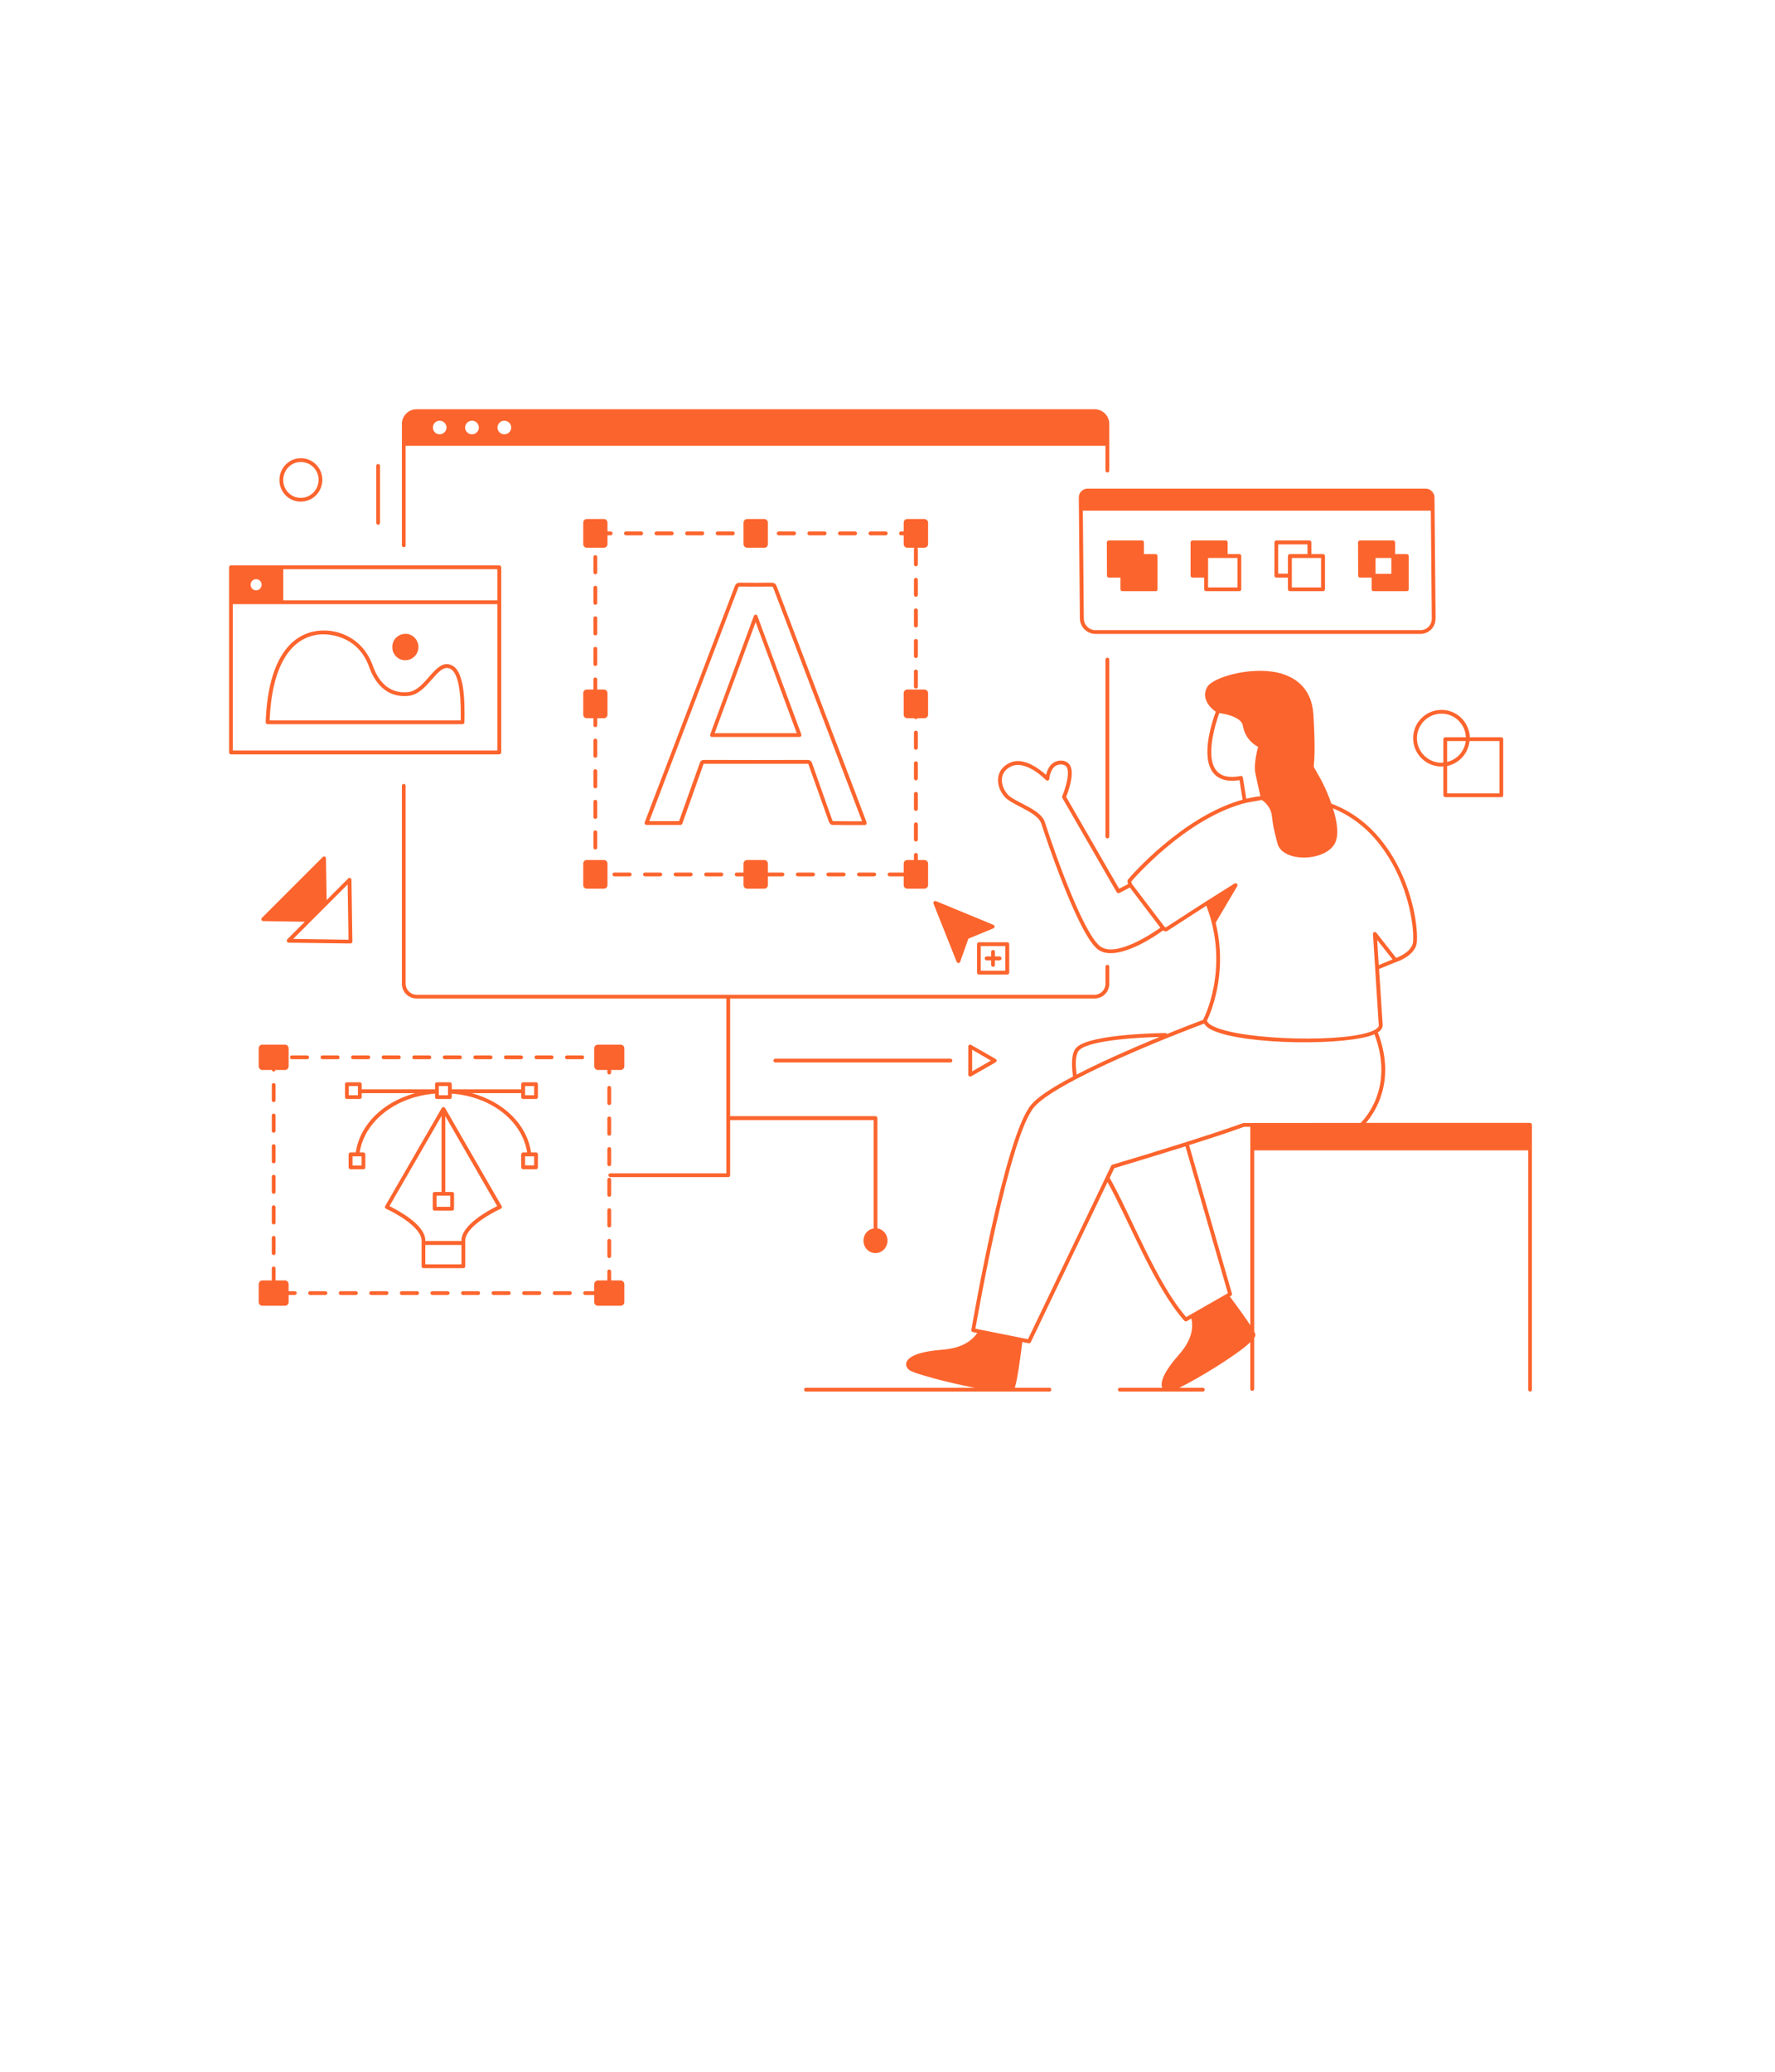 <svg version="1.2" preserveAspectRatio="xMidYMid meet" height="70" viewBox="0 0 45 60" zoomAndPan="magnify" width="60" xmlns:xlink="http://www.w3.org/1999/xlink" xmlns="http://www.w3.org/2000/svg"><defs><clipPath id="d644107e39"><path d="M 8 11.84 L 29 11.84 L 29 16 L 8 16 Z M 8 11.84"></path></clipPath><clipPath id="a277e16e5d"><path d="M 3.41 16 L 12 16 L 12 22 L 3.41 22 Z M 3.41 16"></path></clipPath><clipPath id="b98f1a9dac"><path d="M 20 19 L 41.66 19 L 41.66 40.34 L 20 40.34 Z M 20 19"></path></clipPath></defs><g id="9aede57c37"><path d="M 6.656 37.504 L 7.098 37.504 C 7.129 37.504 7.152 37.48 7.152 37.449 C 7.152 37.418 7.129 37.395 7.098 37.395 L 6.656 37.395 C 6.625 37.395 6.602 37.418 6.602 37.449 C 6.602 37.48 6.625 37.504 6.656 37.504 Z M 6.656 37.504" style="stroke:none;fill-rule:nonzero;fill:#fc642d;fill-opacity:1;"></path><path d="M 6.625 30.621 C 6.625 30.59 6.602 30.566 6.57 30.566 L 6.129 30.566 C 6.098 30.566 6.074 30.59 6.074 30.621 C 6.074 30.652 6.098 30.676 6.129 30.676 L 6.57 30.676 C 6.602 30.676 6.625 30.652 6.625 30.621 Z M 6.625 30.621" style="stroke:none;fill-rule:nonzero;fill:#fc642d;fill-opacity:1;"></path><path d="M 5.684 30.566 L 5.242 30.566 C 5.211 30.566 5.188 30.59 5.188 30.621 C 5.188 30.652 5.211 30.676 5.242 30.676 L 5.684 30.676 C 5.715 30.676 5.742 30.652 5.742 30.621 C 5.742 30.59 5.715 30.566 5.684 30.566 Z M 5.684 30.566" style="stroke:none;fill-rule:nonzero;fill:#fc642d;fill-opacity:1;"></path><path d="M 4.715 35.793 C 4.684 35.793 4.66 35.82 4.66 35.848 L 4.66 36.293 C 4.66 36.324 4.684 36.348 4.715 36.348 C 4.746 36.348 4.77 36.324 4.77 36.293 L 4.77 35.848 C 4.77 35.82 4.746 35.793 4.715 35.793 Z M 4.715 35.793" style="stroke:none;fill-rule:nonzero;fill:#fc642d;fill-opacity:1;"></path><path d="M 4.77 34.965 C 4.77 34.934 4.746 34.906 4.715 34.906 C 4.684 34.906 4.66 34.934 4.66 34.965 L 4.66 35.406 C 4.66 35.438 4.684 35.461 4.715 35.461 C 4.746 35.461 4.77 35.438 4.77 35.406 Z M 4.77 34.965" style="stroke:none;fill-rule:nonzero;fill:#fc642d;fill-opacity:1;"></path><path d="M 5.77 37.504 L 6.215 37.504 C 6.242 37.504 6.27 37.48 6.27 37.449 C 6.27 37.418 6.242 37.395 6.215 37.395 L 5.77 37.395 C 5.738 37.395 5.715 37.418 5.715 37.449 C 5.715 37.48 5.738 37.504 5.77 37.504 Z M 5.77 37.504" style="stroke:none;fill-rule:nonzero;fill:#fc642d;fill-opacity:1;"></path><path d="M 4.77 34.078 C 4.77 34.047 4.746 34.023 4.715 34.023 C 4.684 34.023 4.66 34.047 4.66 34.078 L 4.66 34.52 C 4.66 34.551 4.684 34.574 4.715 34.574 C 4.746 34.574 4.77 34.551 4.77 34.52 Z M 4.77 34.078" style="stroke:none;fill-rule:nonzero;fill:#fc642d;fill-opacity:1;"></path><path d="M 10.199 37.395 C 10.168 37.395 10.145 37.418 10.145 37.449 C 10.145 37.48 10.168 37.504 10.199 37.504 L 10.641 37.504 C 10.672 37.504 10.695 37.48 10.695 37.449 C 10.695 37.418 10.672 37.395 10.641 37.395 Z M 10.199 37.395" style="stroke:none;fill-rule:nonzero;fill:#fc642d;fill-opacity:1;"></path><path d="M 8.926 37.449 C 8.926 37.418 8.902 37.395 8.871 37.395 L 8.426 37.395 C 8.395 37.395 8.371 37.418 8.371 37.449 C 8.371 37.48 8.395 37.504 8.426 37.504 L 8.871 37.504 C 8.902 37.504 8.926 37.48 8.926 37.449 Z M 8.926 37.449" style="stroke:none;fill-rule:nonzero;fill:#fc642d;fill-opacity:1;"></path><path d="M 6.957 30.621 C 6.957 30.652 6.984 30.676 7.012 30.676 L 7.457 30.676 C 7.488 30.676 7.512 30.652 7.512 30.621 C 7.512 30.59 7.488 30.566 7.457 30.566 L 7.012 30.566 C 6.984 30.566 6.957 30.59 6.957 30.621 Z M 6.957 30.621" style="stroke:none;fill-rule:nonzero;fill:#fc642d;fill-opacity:1;"></path><path d="M 7.984 37.504 C 8.016 37.504 8.039 37.48 8.039 37.449 C 8.039 37.418 8.016 37.395 7.984 37.395 L 7.543 37.395 C 7.512 37.395 7.484 37.418 7.484 37.449 C 7.484 37.48 7.512 37.504 7.543 37.504 Z M 7.984 37.504" style="stroke:none;fill-rule:nonzero;fill:#fc642d;fill-opacity:1;"></path><path d="M 9.312 37.395 C 9.281 37.395 9.258 37.418 9.258 37.449 C 9.258 37.48 9.281 37.504 9.312 37.504 L 9.754 37.504 C 9.785 37.504 9.812 37.48 9.812 37.449 C 9.812 37.418 9.785 37.395 9.754 37.395 Z M 9.312 37.395" style="stroke:none;fill-rule:nonzero;fill:#fc642d;fill-opacity:1;"></path><path d="M 4.77 33.191 C 4.77 33.16 4.746 33.137 4.715 33.137 C 4.684 33.137 4.66 33.16 4.66 33.191 L 4.66 33.637 C 4.66 33.664 4.684 33.691 4.715 33.691 C 4.746 33.691 4.77 33.664 4.77 33.637 Z M 4.77 33.191" style="stroke:none;fill-rule:nonzero;fill:#fc642d;fill-opacity:1;"></path><path d="M 8.344 30.676 C 8.371 30.676 8.398 30.652 8.398 30.621 C 8.398 30.59 8.371 30.566 8.344 30.566 L 7.898 30.566 C 7.867 30.566 7.844 30.59 7.844 30.621 C 7.844 30.652 7.867 30.676 7.898 30.676 Z M 8.344 30.676" style="stroke:none;fill-rule:nonzero;fill:#fc642d;fill-opacity:1;"></path><path d="M 14.492 33.719 L 14.492 33.277 C 14.492 33.246 14.469 33.223 14.438 33.223 C 14.406 33.223 14.383 33.246 14.383 33.277 L 14.383 33.719 C 14.383 33.75 14.406 33.773 14.438 33.773 C 14.469 33.773 14.492 33.75 14.492 33.719 Z M 14.492 33.719" style="stroke:none;fill-rule:nonzero;fill:#fc642d;fill-opacity:1;"></path><path d="M 14.492 32.391 C 14.492 32.359 14.469 32.336 14.438 32.336 C 14.406 32.336 14.383 32.359 14.383 32.391 L 14.383 32.836 C 14.383 32.863 14.406 32.891 14.438 32.891 C 14.469 32.891 14.492 32.863 14.492 32.836 Z M 14.492 32.391" style="stroke:none;fill-rule:nonzero;fill:#fc642d;fill-opacity:1;"></path><path d="M 14.492 31.508 C 14.492 31.477 14.469 31.449 14.438 31.449 C 14.406 31.449 14.383 31.477 14.383 31.508 L 14.383 31.949 C 14.383 31.98 14.406 32.004 14.438 32.004 C 14.469 32.004 14.492 31.98 14.492 31.949 Z M 14.492 31.508" style="stroke:none;fill-rule:nonzero;fill:#fc642d;fill-opacity:1;"></path><path d="M 14.492 35.047 C 14.492 35.02 14.469 34.992 14.438 34.992 C 14.406 34.992 14.383 35.02 14.383 35.047 L 14.383 35.492 C 14.383 35.523 14.406 35.547 14.438 35.547 C 14.469 35.547 14.492 35.523 14.492 35.492 Z M 14.492 35.047" style="stroke:none;fill-rule:nonzero;fill:#fc642d;fill-opacity:1;"></path><path d="M 10.113 30.676 C 10.145 30.676 10.168 30.652 10.168 30.621 C 10.168 30.59 10.145 30.566 10.113 30.566 L 9.672 30.566 C 9.641 30.566 9.613 30.59 9.613 30.621 C 9.613 30.652 9.641 30.676 9.672 30.676 Z M 10.113 30.676" style="stroke:none;fill-rule:nonzero;fill:#fc642d;fill-opacity:1;"></path><path d="M 11 30.676 C 11.031 30.676 11.055 30.652 11.055 30.621 C 11.055 30.59 11.031 30.566 11 30.566 L 10.555 30.566 C 10.527 30.566 10.5 30.59 10.5 30.621 C 10.5 30.652 10.527 30.676 10.555 30.676 Z M 11 30.676" style="stroke:none;fill-rule:nonzero;fill:#fc642d;fill-opacity:1;"></path><path d="M 11.883 30.676 C 11.914 30.676 11.941 30.652 11.941 30.621 C 11.941 30.59 11.914 30.566 11.883 30.566 L 11.441 30.566 C 11.41 30.566 11.387 30.59 11.387 30.621 C 11.387 30.652 11.41 30.676 11.441 30.676 Z M 11.883 30.676" style="stroke:none;fill-rule:nonzero;fill:#fc642d;fill-opacity:1;"></path><path d="M 14.492 30.988 L 14.766 30.988 C 14.824 30.988 14.875 30.938 14.875 30.879 L 14.875 30.359 C 14.875 30.301 14.824 30.254 14.766 30.254 L 14.113 30.254 C 14.051 30.254 14.004 30.301 14.004 30.359 L 14.004 30.879 C 14.004 30.938 14.051 30.988 14.113 30.988 L 14.383 30.988 L 14.383 31.062 C 14.383 31.094 14.406 31.117 14.438 31.117 C 14.469 31.117 14.492 31.094 14.492 31.062 Z M 14.492 30.988" style="stroke:none;fill-rule:nonzero;fill:#fc642d;fill-opacity:1;"></path><path d="M 14.438 35.879 C 14.406 35.879 14.383 35.902 14.383 35.934 L 14.383 36.375 C 14.383 36.406 14.406 36.434 14.438 36.434 C 14.469 36.434 14.492 36.406 14.492 36.375 L 14.492 35.934 C 14.492 35.902 14.469 35.879 14.438 35.879 Z M 14.438 35.879" style="stroke:none;fill-rule:nonzero;fill:#fc642d;fill-opacity:1;"></path><path d="M 14.492 34.164 C 14.492 34.133 14.469 34.109 14.438 34.109 C 14.406 34.109 14.383 34.133 14.383 34.164 L 14.383 34.605 C 14.383 34.637 14.406 34.66 14.438 34.66 C 14.469 34.66 14.492 34.637 14.492 34.605 Z M 14.492 34.164" style="stroke:none;fill-rule:nonzero;fill:#fc642d;fill-opacity:1;"></path><path d="M 11.082 37.504 L 11.527 37.504 C 11.559 37.504 11.582 37.48 11.582 37.449 C 11.582 37.418 11.559 37.395 11.527 37.395 L 11.082 37.395 C 11.055 37.395 11.027 37.418 11.027 37.449 C 11.027 37.48 11.055 37.504 11.082 37.504 Z M 11.082 37.504" style="stroke:none;fill-rule:nonzero;fill:#fc642d;fill-opacity:1;"></path><path d="M 12.824 30.621 C 12.824 30.59 12.801 30.566 12.77 30.566 L 12.328 30.566 C 12.297 30.566 12.273 30.59 12.273 30.621 C 12.273 30.652 12.297 30.676 12.328 30.676 L 12.77 30.676 C 12.801 30.676 12.824 30.652 12.824 30.621 Z M 12.824 30.621" style="stroke:none;fill-rule:nonzero;fill:#fc642d;fill-opacity:1;"></path><path d="M 4.77 32.305 C 4.77 32.277 4.746 32.25 4.715 32.25 C 4.684 32.25 4.66 32.277 4.66 32.305 L 4.66 32.75 C 4.66 32.781 4.684 32.805 4.715 32.805 C 4.746 32.805 4.77 32.781 4.77 32.75 Z M 4.77 32.305" style="stroke:none;fill-rule:nonzero;fill:#fc642d;fill-opacity:1;"></path><path d="M 13.711 30.621 C 13.711 30.59 13.688 30.566 13.656 30.566 L 13.211 30.566 C 13.184 30.566 13.156 30.59 13.156 30.621 C 13.156 30.652 13.184 30.676 13.211 30.676 L 13.656 30.676 C 13.688 30.676 13.711 30.652 13.711 30.621 Z M 13.711 30.621" style="stroke:none;fill-rule:nonzero;fill:#fc642d;fill-opacity:1;"></path><path d="M 4.77 31.422 C 4.77 31.391 4.746 31.367 4.715 31.367 C 4.684 31.367 4.66 31.391 4.66 31.422 L 4.66 31.863 C 4.66 31.895 4.684 31.918 4.715 31.918 C 4.746 31.918 4.77 31.895 4.77 31.863 Z M 4.77 31.422" style="stroke:none;fill-rule:nonzero;fill:#fc642d;fill-opacity:1;"></path><path d="M 12.855 37.504 L 13.297 37.504 C 13.328 37.504 13.352 37.48 13.352 37.449 C 13.352 37.418 13.328 37.395 13.297 37.395 L 12.855 37.395 C 12.824 37.395 12.801 37.418 12.801 37.449 C 12.801 37.48 12.824 37.504 12.855 37.504 Z M 12.855 37.504" style="stroke:none;fill-rule:nonzero;fill:#fc642d;fill-opacity:1;"></path><path d="M 11.969 37.504 L 12.414 37.504 C 12.441 37.504 12.469 37.48 12.469 37.449 C 12.469 37.418 12.441 37.395 12.414 37.395 L 11.969 37.395 C 11.938 37.395 11.914 37.418 11.914 37.449 C 11.914 37.48 11.938 37.504 11.969 37.504 Z M 11.969 37.504" style="stroke:none;fill-rule:nonzero;fill:#fc642d;fill-opacity:1;"></path><path d="M 9.227 30.676 C 9.258 30.676 9.281 30.652 9.281 30.621 C 9.281 30.59 9.258 30.566 9.227 30.566 L 8.785 30.566 C 8.754 30.566 8.73 30.59 8.73 30.621 C 8.73 30.652 8.754 30.676 8.785 30.676 Z M 9.227 30.676" style="stroke:none;fill-rule:nonzero;fill:#fc642d;fill-opacity:1;"></path><path d="M 14.113 37.816 L 14.766 37.816 C 14.824 37.816 14.875 37.77 14.875 37.711 L 14.875 37.191 C 14.875 37.133 14.824 37.082 14.766 37.082 L 14.492 37.082 L 14.492 36.82 C 14.492 36.789 14.469 36.766 14.438 36.766 C 14.406 36.766 14.383 36.789 14.383 36.82 L 14.383 37.082 L 14.113 37.082 C 14.051 37.082 14.004 37.133 14.004 37.191 L 14.004 37.395 L 13.742 37.395 C 13.711 37.395 13.684 37.418 13.684 37.449 C 13.684 37.48 13.711 37.504 13.742 37.504 L 14.004 37.504 L 14.004 37.711 C 14.004 37.77 14.051 37.816 14.113 37.816 Z M 14.113 37.816" style="stroke:none;fill-rule:nonzero;fill:#fc642d;fill-opacity:1;"></path><path d="M 4.281 37.711 C 4.281 37.77 4.328 37.816 4.387 37.816 L 5.043 37.816 C 5.102 37.816 5.148 37.77 5.148 37.711 L 5.148 37.504 L 5.328 37.504 C 5.359 37.504 5.383 37.48 5.383 37.449 C 5.383 37.418 5.359 37.395 5.328 37.395 L 5.148 37.395 L 5.148 37.191 C 5.148 37.133 5.102 37.082 5.043 37.082 L 4.77 37.082 L 4.77 36.734 C 4.77 36.703 4.746 36.68 4.715 36.68 C 4.684 36.68 4.66 36.703 4.66 36.734 L 4.66 37.082 L 4.387 37.082 C 4.328 37.082 4.281 37.133 4.281 37.191 Z M 4.281 37.711" style="stroke:none;fill-rule:nonzero;fill:#fc642d;fill-opacity:1;"></path><path d="M 4.281 30.359 L 4.281 30.879 C 4.281 30.938 4.328 30.988 4.387 30.988 L 4.664 30.988 C 4.668 31.012 4.688 31.035 4.715 31.035 C 4.742 31.035 4.762 31.012 4.766 30.988 L 5.043 30.988 C 5.102 30.988 5.148 30.938 5.148 30.879 L 5.148 30.359 C 5.148 30.301 5.102 30.254 5.043 30.254 L 4.387 30.254 C 4.328 30.254 4.281 30.301 4.281 30.359 Z M 4.281 30.359" style="stroke:none;fill-rule:nonzero;fill:#fc642d;fill-opacity:1;"></path><path d="M 11.32 34.93 L 9.68 32.086 C 9.66 32.055 9.602 32.055 9.586 32.086 L 7.945 34.93 C 7.93 34.957 7.941 34.992 7.973 35.008 C 8.262 35.137 9.012 35.559 9 35.938 L 9 36.672 C 9 36.703 9.023 36.727 9.055 36.727 L 10.211 36.727 C 10.242 36.727 10.266 36.703 10.266 36.672 L 10.266 35.934 C 10.254 35.559 11.004 35.137 11.293 35.008 C 11.324 34.992 11.336 34.957 11.32 34.93 Z M 9.832 34.629 L 9.832 34.949 L 9.434 34.949 L 9.434 34.629 C 9.457 34.629 9.852 34.629 9.832 34.629 Z M 9.109 36.617 L 9.109 36.055 L 10.156 36.055 L 10.156 36.617 Z M 10.156 35.938 L 10.156 35.941 L 9.109 35.941 L 9.109 35.938 C 9.125 35.473 8.297 35.043 8.07 34.93 L 9.578 32.32 L 9.578 34.52 L 9.379 34.52 C 9.348 34.52 9.324 34.543 9.324 34.574 L 9.324 35.008 C 9.324 35.035 9.348 35.062 9.379 35.062 L 9.887 35.062 C 9.918 35.062 9.941 35.035 9.941 35.008 L 9.941 34.574 C 9.941 34.543 9.918 34.52 9.887 34.52 L 9.688 34.52 L 9.688 32.324 L 11.191 34.93 C 10.969 35.039 10.141 35.473 10.156 35.938 Z M 10.156 35.938" style="stroke:none;fill-rule:nonzero;fill:#fc642d;fill-opacity:1;"></path><path d="M 11.887 33.434 L 11.887 33.805 C 11.887 33.836 11.914 33.863 11.941 33.863 L 12.316 33.863 C 12.348 33.863 12.371 33.836 12.371 33.805 L 12.371 33.434 C 12.371 33.402 12.348 33.375 12.316 33.375 L 12.172 33.375 C 12.055 32.566 11.379 31.91 10.457 31.66 L 11.887 31.66 L 11.887 31.773 C 11.887 31.805 11.914 31.828 11.941 31.828 L 12.316 31.828 C 12.348 31.828 12.371 31.805 12.371 31.773 L 12.371 31.398 C 12.371 31.367 12.348 31.344 12.316 31.344 L 11.941 31.344 C 11.914 31.344 11.887 31.367 11.887 31.398 L 11.887 31.547 L 9.875 31.547 L 9.875 31.398 C 9.875 31.367 9.852 31.344 9.82 31.344 L 9.445 31.344 C 9.414 31.344 9.391 31.367 9.391 31.398 L 9.391 31.547 L 7.266 31.547 L 7.266 31.398 C 7.266 31.367 7.242 31.344 7.211 31.344 L 6.836 31.344 C 6.805 31.344 6.781 31.367 6.781 31.398 L 6.781 31.773 C 6.781 31.805 6.805 31.828 6.836 31.828 L 7.211 31.828 C 7.242 31.828 7.266 31.805 7.266 31.773 L 7.266 31.66 L 8.812 31.66 C 7.891 31.91 7.211 32.566 7.094 33.375 L 6.941 33.375 C 6.914 33.375 6.887 33.402 6.887 33.434 L 6.887 33.809 C 6.887 33.84 6.914 33.863 6.941 33.863 L 7.316 33.863 C 7.348 33.863 7.371 33.84 7.371 33.809 L 7.371 33.434 C 7.371 33.402 7.348 33.375 7.316 33.375 L 7.207 33.375 C 7.348 32.469 8.25 31.762 9.391 31.672 L 9.391 31.773 C 9.391 31.805 9.414 31.828 9.445 31.828 L 9.82 31.828 C 9.852 31.828 9.875 31.805 9.875 31.773 L 9.875 31.672 C 11.02 31.758 11.918 32.465 12.059 33.375 L 11.941 33.375 C 11.914 33.375 11.887 33.402 11.887 33.434 Z M 12 31.453 L 12.262 31.453 L 12.262 31.719 L 12 31.719 Z M 6.891 31.719 L 6.891 31.453 L 7.156 31.453 C 7.156 31.48 7.156 31.742 7.156 31.719 Z M 7.262 33.754 L 7 33.754 L 7 33.488 C 7.02 33.488 7.285 33.488 7.262 33.488 Z M 9.766 31.719 L 9.5 31.719 C 9.5 31.695 9.5 31.434 9.5 31.453 L 9.766 31.453 Z M 12 33.488 L 12.262 33.488 L 12.262 33.75 L 12 33.75 Z M 12 33.488" style="stroke:none;fill-rule:nonzero;fill:#fc642d;fill-opacity:1;"></path><path d="M 28.816 19.102 L 28.816 24.227 C 28.816 24.258 28.84 24.281 28.871 24.281 C 28.902 24.281 28.926 24.258 28.926 24.227 L 28.926 19.102 C 28.926 19.07 28.902 19.047 28.871 19.047 C 28.84 19.047 28.816 19.07 28.816 19.102 Z M 28.816 19.102" style="stroke:none;fill-rule:nonzero;fill:#fc642d;fill-opacity:1;"></path><g clip-path="url(#d644107e39)" clip-rule="nonzero"><path d="M 8.484 15.848 C 8.516 15.848 8.539 15.824 8.539 15.793 L 8.539 12.91 L 28.816 12.91 L 28.816 13.629 C 28.816 13.66 28.84 13.684 28.871 13.684 C 28.902 13.684 28.926 13.66 28.926 13.629 L 28.926 12.277 C 28.926 12.043 28.734 11.852 28.5 11.852 L 8.855 11.852 C 8.621 11.852 8.43 12.043 8.43 12.277 C 8.43 13.344 8.43 14.578 8.43 15.793 C 8.43 15.824 8.453 15.848 8.484 15.848 Z M 9.523 12.578 C 9.414 12.578 9.328 12.488 9.328 12.383 C 9.328 12.273 9.414 12.184 9.523 12.184 C 9.633 12.184 9.723 12.273 9.723 12.383 C 9.723 12.488 9.633 12.578 9.523 12.578 Z M 10.461 12.578 C 10.352 12.578 10.262 12.488 10.262 12.383 C 10.262 12.273 10.352 12.184 10.461 12.184 C 10.57 12.184 10.66 12.273 10.66 12.383 C 10.66 12.488 10.57 12.578 10.461 12.578 Z M 11.398 12.578 C 11.289 12.578 11.199 12.488 11.199 12.383 C 11.199 12.273 11.289 12.184 11.398 12.184 C 11.508 12.184 11.598 12.273 11.598 12.383 C 11.598 12.488 11.508 12.578 11.398 12.578 Z M 11.398 12.578" style="stroke:none;fill-rule:nonzero;fill:#fc642d;fill-opacity:1;"></path></g><g clip-path="url(#a277e16e5d)" clip-rule="nonzero"><path d="M 3.477 21.848 L 11.25 21.848 C 11.281 21.848 11.309 21.82 11.309 21.789 C 11.309 18.523 11.309 18.281 11.309 16.43 C 11.309 16.398 11.281 16.375 11.25 16.375 C 6.488 16.375 6.203 16.375 3.477 16.375 C 3.445 16.375 3.422 16.398 3.422 16.43 C 3.422 18.277 3.422 18.523 3.422 21.789 C 3.422 21.82 3.445 21.848 3.477 21.848 Z M 3.531 21.734 L 3.531 17.496 C 5.301 17.496 8.531 17.496 11.195 17.496 L 11.195 21.734 Z M 4.207 16.773 C 4.293 16.773 4.367 16.844 4.367 16.934 C 4.367 17.023 4.293 17.098 4.207 17.098 C 4.117 17.098 4.047 17.023 4.047 16.934 C 4.047 16.844 4.117 16.773 4.207 16.773 Z M 11.195 17.387 L 4.992 17.387 L 4.992 16.484 L 11.195 16.484 Z M 11.195 17.387" style="stroke:none;fill-rule:nonzero;fill:#fc642d;fill-opacity:1;"></path></g><path d="M 9.863 19.262 C 9.391 19.062 9.137 19.984 8.613 20.043 C 8.012 20.109 7.723 19.664 7.586 19.277 C 7.297 18.477 6.598 18.23 6.082 18.262 C 5.109 18.324 4.539 19.266 4.484 20.914 C 4.48 20.945 4.508 20.973 4.539 20.973 L 10.188 20.973 C 10.219 20.973 10.242 20.949 10.242 20.918 C 10.258 20.227 10.23 19.414 9.863 19.262 Z M 10.133 20.863 L 4.598 20.863 C 4.66 19.312 5.191 18.43 6.09 18.371 C 6.195 18.367 7.129 18.336 7.48 19.312 C 7.695 19.914 8.102 20.211 8.629 20.152 C 9.188 20.09 9.457 19.211 9.82 19.363 C 10.148 19.5 10.141 20.469 10.133 20.863 Z M 10.133 20.863" style="stroke:none;fill-rule:nonzero;fill:#fc642d;fill-opacity:1;"></path><path d="M 8.523 19.121 C 8.523 19.121 8.527 19.121 8.527 19.121 C 8.75 19.121 8.906 18.941 8.91 18.742 C 8.91 18.523 8.734 18.355 8.535 18.355 C 8.305 18.363 8.152 18.535 8.152 18.738 C 8.148 18.945 8.316 19.121 8.523 19.121 Z M 8.523 19.121" style="stroke:none;fill-rule:nonzero;fill:#fc642d;fill-opacity:1;"></path><path d="M 5.508 13.27 C 5.168 13.266 4.883 13.547 4.883 13.895 C 4.875 14.246 5.156 14.527 5.492 14.527 C 5.496 14.527 5.5 14.527 5.504 14.527 C 5.844 14.527 6.121 14.25 6.125 13.902 C 6.129 13.559 5.852 13.27 5.508 13.27 Z M 5.504 14.418 C 5.5 14.418 5.5 14.418 5.5 14.418 C 5.496 14.418 5.496 14.418 5.492 14.418 C 5.223 14.418 4.988 14.191 4.992 13.898 C 4.992 13.613 5.219 13.379 5.5 13.379 C 5.801 13.383 6.02 13.621 6.016 13.902 C 6.012 14.188 5.785 14.418 5.504 14.418 Z M 5.504 14.418" style="stroke:none;fill-rule:nonzero;fill:#fc642d;fill-opacity:1;"></path><path d="M 23.32 21.715 C 23.352 21.715 23.379 21.691 23.379 21.66 L 23.379 21.215 C 23.379 21.184 23.352 21.16 23.32 21.16 C 23.293 21.16 23.266 21.184 23.266 21.215 L 23.266 21.66 C 23.266 21.691 23.293 21.715 23.32 21.715 Z M 23.32 21.715" style="stroke:none;fill-rule:nonzero;fill:#fc642d;fill-opacity:1;"></path><path d="M 13.98 18.348 C 13.98 18.379 14.004 18.402 14.035 18.402 C 14.066 18.402 14.09 18.379 14.09 18.348 L 14.09 17.902 C 14.09 17.875 14.066 17.848 14.035 17.848 C 14.004 17.848 13.98 17.875 13.98 17.902 Z M 13.98 18.348" style="stroke:none;fill-rule:nonzero;fill:#fc642d;fill-opacity:1;"></path><path d="M 14.035 16.633 C 14.066 16.633 14.09 16.605 14.09 16.574 L 14.09 16.133 C 14.09 16.102 14.066 16.078 14.035 16.078 C 14.004 16.078 13.98 16.102 13.98 16.133 L 13.98 16.574 C 13.98 16.605 14.004 16.633 14.035 16.633 Z M 14.035 16.633" style="stroke:none;fill-rule:nonzero;fill:#fc642d;fill-opacity:1;"></path><path d="M 13.98 19.234 C 13.98 19.262 14.004 19.289 14.035 19.289 C 14.066 19.289 14.09 19.262 14.09 19.234 L 14.09 18.789 C 14.09 18.758 14.066 18.734 14.035 18.734 C 14.004 18.734 13.98 18.758 13.98 18.789 Z M 13.98 19.234" style="stroke:none;fill-rule:nonzero;fill:#fc642d;fill-opacity:1;"></path><path d="M 22.504 15.445 C 22.504 15.418 22.48 15.391 22.449 15.391 L 22.008 15.391 C 21.977 15.391 21.949 15.418 21.949 15.445 C 21.949 15.477 21.977 15.504 22.008 15.504 L 22.449 15.504 C 22.48 15.504 22.504 15.477 22.504 15.445 Z M 22.504 15.445" style="stroke:none;fill-rule:nonzero;fill:#fc642d;fill-opacity:1;"></path><path d="M 18.02 15.504 C 18.051 15.504 18.074 15.477 18.074 15.445 C 18.074 15.418 18.051 15.391 18.02 15.391 L 17.578 15.391 C 17.547 15.391 17.523 15.418 17.523 15.445 C 17.523 15.477 17.547 15.504 17.578 15.504 Z M 18.02 15.504" style="stroke:none;fill-rule:nonzero;fill:#fc642d;fill-opacity:1;"></path><path d="M 19.348 15.504 L 19.793 15.504 C 19.824 15.504 19.848 15.477 19.848 15.445 C 19.848 15.418 19.824 15.391 19.793 15.391 L 19.348 15.391 C 19.32 15.391 19.293 15.418 19.293 15.445 C 19.293 15.477 19.32 15.504 19.348 15.504 Z M 19.348 15.504" style="stroke:none;fill-rule:nonzero;fill:#fc642d;fill-opacity:1;"></path><path d="M 17.137 15.504 C 17.164 15.504 17.191 15.477 17.191 15.445 C 17.191 15.418 17.164 15.391 17.137 15.391 L 16.691 15.391 C 16.66 15.391 16.637 15.418 16.637 15.445 C 16.637 15.477 16.66 15.504 16.691 15.504 Z M 17.137 15.504" style="stroke:none;fill-rule:nonzero;fill:#fc642d;fill-opacity:1;"></path><path d="M 16.25 15.504 C 16.281 15.504 16.305 15.477 16.305 15.445 C 16.305 15.418 16.281 15.391 16.25 15.391 L 15.809 15.391 C 15.777 15.391 15.75 15.418 15.75 15.445 C 15.75 15.477 15.777 15.504 15.809 15.504 Z M 16.25 15.504" style="stroke:none;fill-rule:nonzero;fill:#fc642d;fill-opacity:1;"></path><path d="M 23.266 22.543 C 23.266 22.574 23.293 22.602 23.32 22.602 C 23.352 22.602 23.379 22.574 23.379 22.543 L 23.379 22.102 C 23.379 22.07 23.352 22.047 23.32 22.047 C 23.293 22.047 23.266 22.07 23.266 22.102 Z M 23.266 22.543" style="stroke:none;fill-rule:nonzero;fill:#fc642d;fill-opacity:1;"></path><path d="M 21.672 25.379 L 22.113 25.379 C 22.145 25.379 22.172 25.355 22.172 25.324 C 22.172 25.293 22.145 25.27 22.113 25.27 L 21.672 25.27 C 21.641 25.27 21.617 25.293 21.617 25.324 C 21.617 25.355 21.641 25.379 21.672 25.379 Z M 21.672 25.379" style="stroke:none;fill-rule:nonzero;fill:#fc642d;fill-opacity:1;"></path><path d="M 14.586 25.379 L 15.031 25.379 C 15.062 25.379 15.086 25.355 15.086 25.324 C 15.086 25.293 15.062 25.27 15.031 25.27 L 14.586 25.27 C 14.555 25.27 14.531 25.293 14.531 25.324 C 14.531 25.355 14.555 25.379 14.586 25.379 Z M 14.586 25.379" style="stroke:none;fill-rule:nonzero;fill:#fc642d;fill-opacity:1;"></path><path d="M 20.676 15.504 C 20.707 15.504 20.734 15.477 20.734 15.445 C 20.734 15.418 20.707 15.391 20.676 15.391 L 20.234 15.391 C 20.203 15.391 20.18 15.418 20.18 15.445 C 20.18 15.477 20.203 15.504 20.234 15.504 Z M 20.676 15.504" style="stroke:none;fill-rule:nonzero;fill:#fc642d;fill-opacity:1;"></path><path d="M 21.562 15.504 C 21.594 15.504 21.617 15.477 21.617 15.445 C 21.617 15.418 21.594 15.391 21.562 15.391 L 21.121 15.391 C 21.09 15.391 21.066 15.418 21.066 15.445 C 21.066 15.477 21.09 15.504 21.121 15.504 Z M 21.562 15.504" style="stroke:none;fill-rule:nonzero;fill:#fc642d;fill-opacity:1;"></path><path d="M 23.266 23.43 C 23.266 23.461 23.293 23.484 23.32 23.484 C 23.352 23.484 23.379 23.461 23.379 23.43 L 23.379 22.988 C 23.379 22.957 23.352 22.934 23.32 22.934 C 23.293 22.934 23.266 22.957 23.266 22.988 Z M 23.266 23.43" style="stroke:none;fill-rule:nonzero;fill:#fc642d;fill-opacity:1;"></path><path d="M 15.418 15.445 C 15.418 15.418 15.395 15.391 15.363 15.391 L 14.922 15.391 C 14.891 15.391 14.867 15.418 14.867 15.445 C 14.867 15.477 14.891 15.504 14.922 15.504 L 15.363 15.504 C 15.395 15.504 15.418 15.477 15.418 15.445 Z M 15.418 15.445" style="stroke:none;fill-rule:nonzero;fill:#fc642d;fill-opacity:1;"></path><path d="M 23.266 19.887 C 23.266 19.918 23.293 19.941 23.32 19.941 C 23.352 19.941 23.379 19.918 23.379 19.887 L 23.379 19.445 C 23.379 19.414 23.352 19.391 23.32 19.391 C 23.293 19.391 23.266 19.414 23.266 19.445 Z M 23.266 19.887" style="stroke:none;fill-rule:nonzero;fill:#fc642d;fill-opacity:1;"></path><path d="M 23.32 17.285 C 23.352 17.285 23.379 17.262 23.379 17.23 L 23.379 16.789 C 23.379 16.758 23.352 16.734 23.32 16.734 C 23.293 16.734 23.266 16.758 23.266 16.789 L 23.266 17.23 C 23.266 17.262 23.293 17.285 23.32 17.285 Z M 23.32 17.285" style="stroke:none;fill-rule:nonzero;fill:#fc642d;fill-opacity:1;"></path><path d="M 23.266 24.316 C 23.266 24.348 23.293 24.371 23.32 24.371 C 23.352 24.371 23.379 24.348 23.379 24.316 L 23.379 23.871 C 23.379 23.844 23.352 23.816 23.32 23.816 C 23.293 23.816 23.266 23.844 23.266 23.871 Z M 23.266 24.316" style="stroke:none;fill-rule:nonzero;fill:#fc642d;fill-opacity:1;"></path><path d="M 23.266 18.117 C 23.266 18.148 23.293 18.172 23.32 18.172 C 23.352 18.172 23.379 18.148 23.379 18.117 L 23.379 17.672 C 23.379 17.645 23.352 17.617 23.32 17.617 C 23.293 17.617 23.266 17.645 23.266 17.672 Z M 23.266 18.117" style="stroke:none;fill-rule:nonzero;fill:#fc642d;fill-opacity:1;"></path><path d="M 15.473 25.379 L 15.914 25.379 C 15.945 25.379 15.973 25.355 15.973 25.324 C 15.973 25.293 15.945 25.27 15.914 25.27 L 15.473 25.27 C 15.441 25.27 15.418 25.293 15.418 25.324 C 15.418 25.355 15.441 25.379 15.473 25.379 Z M 15.473 25.379" style="stroke:none;fill-rule:nonzero;fill:#fc642d;fill-opacity:1;"></path><path d="M 23.266 19.004 C 23.266 19.031 23.293 19.059 23.32 19.059 C 23.352 19.059 23.379 19.031 23.379 19.004 L 23.379 18.559 C 23.379 18.527 23.352 18.504 23.32 18.504 C 23.293 18.504 23.266 18.527 23.266 18.559 Z M 23.266 19.004" style="stroke:none;fill-rule:nonzero;fill:#fc642d;fill-opacity:1;"></path><path d="M 17.242 25.27 C 17.215 25.27 17.188 25.293 17.188 25.324 C 17.188 25.355 17.215 25.379 17.242 25.379 L 17.688 25.379 C 17.719 25.379 17.742 25.355 17.742 25.324 C 17.742 25.293 17.719 25.27 17.688 25.27 Z M 17.242 25.27" style="stroke:none;fill-rule:nonzero;fill:#fc642d;fill-opacity:1;"></path><path d="M 14.09 23.219 C 14.09 23.188 14.066 23.164 14.035 23.164 C 14.004 23.164 13.98 23.188 13.98 23.219 L 13.98 23.66 C 13.98 23.691 14.004 23.715 14.035 23.715 C 14.066 23.715 14.09 23.691 14.09 23.66 Z M 14.09 23.219" style="stroke:none;fill-rule:nonzero;fill:#fc642d;fill-opacity:1;"></path><path d="M 16.359 25.27 C 16.328 25.27 16.305 25.293 16.305 25.324 C 16.305 25.355 16.328 25.379 16.359 25.379 L 16.801 25.379 C 16.832 25.379 16.855 25.355 16.855 25.324 C 16.855 25.293 16.832 25.27 16.801 25.27 Z M 16.359 25.27" style="stroke:none;fill-rule:nonzero;fill:#fc642d;fill-opacity:1;"></path><path d="M 13.98 17.461 C 13.98 17.492 14.004 17.516 14.035 17.516 C 14.066 17.516 14.09 17.492 14.09 17.461 L 14.09 17.02 C 14.09 16.988 14.066 16.965 14.035 16.965 C 14.004 16.965 13.98 16.988 13.98 17.02 Z M 13.98 17.461" style="stroke:none;fill-rule:nonzero;fill:#fc642d;fill-opacity:1;"></path><path d="M 20.785 25.27 C 20.758 25.27 20.73 25.293 20.73 25.324 C 20.73 25.355 20.758 25.379 20.785 25.379 L 21.23 25.379 C 21.262 25.379 21.285 25.355 21.285 25.324 C 21.285 25.293 21.262 25.27 21.23 25.27 Z M 20.785 25.27" style="stroke:none;fill-rule:nonzero;fill:#fc642d;fill-opacity:1;"></path><path d="M 19.902 25.27 C 19.871 25.27 19.844 25.293 19.844 25.324 C 19.844 25.355 19.871 25.379 19.902 25.379 L 20.344 25.379 C 20.375 25.379 20.398 25.355 20.398 25.324 C 20.398 25.293 20.375 25.27 20.344 25.27 Z M 19.902 25.27" style="stroke:none;fill-rule:nonzero;fill:#fc642d;fill-opacity:1;"></path><path d="M 14.09 21.445 C 14.09 21.418 14.066 21.391 14.035 21.391 C 14.004 21.391 13.98 21.418 13.98 21.445 L 13.98 21.891 C 13.98 21.922 14.004 21.945 14.035 21.945 C 14.066 21.945 14.09 21.922 14.09 21.891 Z M 14.09 21.445" style="stroke:none;fill-rule:nonzero;fill:#fc642d;fill-opacity:1;"></path><path d="M 14.09 22.332 C 14.09 22.301 14.066 22.277 14.035 22.277 C 14.004 22.277 13.98 22.301 13.98 22.332 L 13.98 22.773 C 13.98 22.805 14.004 22.832 14.035 22.832 C 14.066 22.832 14.09 22.805 14.09 22.773 Z M 14.09 22.332" style="stroke:none;fill-rule:nonzero;fill:#fc642d;fill-opacity:1;"></path><path d="M 14.09 20.801 L 14.281 20.801 C 14.34 20.801 14.387 20.754 14.387 20.695 L 14.387 20.074 C 14.387 20.016 14.34 19.969 14.281 19.969 L 14.09 19.969 L 14.09 19.676 C 14.09 19.645 14.066 19.621 14.035 19.621 C 14.004 19.621 13.98 19.645 13.98 19.676 L 13.98 19.969 L 13.789 19.969 C 13.73 19.969 13.684 20.016 13.684 20.074 L 13.684 20.695 C 13.684 20.754 13.73 20.801 13.789 20.801 L 13.98 20.801 L 13.98 21.004 C 13.98 21.035 14.004 21.059 14.035 21.059 C 14.066 21.059 14.09 21.035 14.09 21.004 Z M 14.09 20.801" style="stroke:none;fill-rule:nonzero;fill:#fc642d;fill-opacity:1;"></path><path d="M 14.035 24.047 C 14.004 24.047 13.98 24.074 13.98 24.102 L 13.98 24.547 C 13.98 24.578 14.004 24.602 14.035 24.602 C 14.066 24.602 14.09 24.578 14.09 24.547 L 14.09 24.102 C 14.09 24.074 14.066 24.047 14.035 24.047 Z M 14.035 24.047" style="stroke:none;fill-rule:nonzero;fill:#fc642d;fill-opacity:1;"></path><path d="M 23.676 15.137 C 23.676 15.078 23.625 15.031 23.566 15.031 L 23.074 15.031 C 23.016 15.031 22.969 15.078 22.969 15.137 L 22.969 15.391 L 22.891 15.391 C 22.859 15.391 22.836 15.418 22.836 15.445 C 22.836 15.477 22.859 15.504 22.891 15.504 L 22.969 15.504 L 22.969 15.758 C 22.969 15.816 23.016 15.863 23.074 15.863 L 23.281 15.863 C 23.273 15.875 23.266 15.887 23.266 15.902 L 23.266 16.344 C 23.266 16.375 23.293 16.402 23.32 16.402 C 23.352 16.402 23.379 16.375 23.379 16.344 L 23.379 15.902 C 23.379 15.887 23.371 15.875 23.359 15.863 L 23.566 15.863 C 23.625 15.863 23.676 15.816 23.676 15.758 Z M 23.676 15.137" style="stroke:none;fill-rule:nonzero;fill:#fc642d;fill-opacity:1;"></path><path d="M 18.93 15.863 C 18.988 15.863 19.035 15.816 19.035 15.758 L 19.035 15.137 C 19.035 15.078 18.988 15.031 18.93 15.031 L 18.434 15.031 C 18.379 15.031 18.328 15.078 18.328 15.137 L 18.328 15.758 C 18.328 15.816 18.379 15.863 18.434 15.863 Z M 18.93 15.863" style="stroke:none;fill-rule:nonzero;fill:#fc642d;fill-opacity:1;"></path><path d="M 23.676 20.074 C 23.676 20.016 23.625 19.969 23.566 19.969 L 23.074 19.969 C 23.016 19.969 22.969 20.016 22.969 20.074 L 22.969 20.695 C 22.969 20.754 23.016 20.801 23.074 20.801 L 23.277 20.801 C 23.289 20.816 23.301 20.828 23.32 20.828 C 23.34 20.828 23.355 20.816 23.367 20.801 L 23.566 20.801 C 23.625 20.801 23.676 20.754 23.676 20.695 Z M 23.676 20.074" style="stroke:none;fill-rule:nonzero;fill:#fc642d;fill-opacity:1;"></path><path d="M 23.074 25.738 L 23.566 25.738 C 23.625 25.738 23.676 25.691 23.676 25.633 L 23.676 25.012 C 23.676 24.953 23.625 24.906 23.566 24.906 L 23.379 24.906 L 23.379 24.758 C 23.379 24.727 23.352 24.703 23.32 24.703 C 23.293 24.703 23.266 24.727 23.266 24.758 L 23.266 24.906 L 23.074 24.906 C 23.016 24.906 22.969 24.953 22.969 25.012 L 22.969 25.27 L 22.559 25.27 C 22.527 25.27 22.504 25.293 22.504 25.324 C 22.504 25.355 22.527 25.379 22.559 25.379 L 22.969 25.379 L 22.969 25.633 C 22.969 25.691 23.016 25.738 23.074 25.738 Z M 23.074 25.738" style="stroke:none;fill-rule:nonzero;fill:#fc642d;fill-opacity:1;"></path><path d="M 18.434 25.738 L 18.93 25.738 C 18.988 25.738 19.035 25.691 19.035 25.633 L 19.035 25.379 L 19.457 25.379 C 19.488 25.379 19.512 25.355 19.512 25.324 C 19.512 25.293 19.488 25.27 19.457 25.27 L 19.035 25.27 L 19.035 25.012 C 19.035 24.953 18.988 24.906 18.93 24.906 L 18.434 24.906 C 18.379 24.906 18.328 24.953 18.328 25.012 L 18.328 25.27 L 18.129 25.27 C 18.098 25.27 18.074 25.293 18.074 25.324 C 18.074 25.355 18.098 25.379 18.129 25.379 L 18.328 25.379 L 18.328 25.633 C 18.328 25.691 18.379 25.738 18.434 25.738 Z M 18.434 25.738" style="stroke:none;fill-rule:nonzero;fill:#fc642d;fill-opacity:1;"></path><path d="M 14.387 15.504 L 14.477 15.504 C 14.508 15.504 14.535 15.477 14.535 15.445 C 14.535 15.418 14.508 15.391 14.477 15.391 L 14.387 15.391 L 14.387 15.137 C 14.387 15.078 14.34 15.031 14.281 15.031 L 13.789 15.031 C 13.73 15.031 13.684 15.078 13.684 15.137 L 13.684 15.758 C 13.684 15.816 13.73 15.863 13.789 15.863 L 14.281 15.863 C 14.34 15.863 14.387 15.816 14.387 15.758 Z M 14.387 15.504" style="stroke:none;fill-rule:nonzero;fill:#fc642d;fill-opacity:1;"></path><path d="M 13.789 25.738 L 14.281 25.738 C 14.34 25.738 14.387 25.691 14.387 25.633 L 14.387 25.012 C 14.387 24.953 14.34 24.906 14.281 24.906 L 13.789 24.906 C 13.73 24.906 13.684 24.953 13.684 25.012 L 13.684 25.633 C 13.684 25.691 13.73 25.738 13.789 25.738 Z M 13.789 25.738" style="stroke:none;fill-rule:nonzero;fill:#fc642d;fill-opacity:1;"></path><path d="M 21.84 23.895 C 21.879 23.895 21.902 23.859 21.895 23.82 C 21.867 23.73 19.973 18.781 19.293 16.988 C 19.266 16.91 19.223 16.875 19.133 16.875 C 18.832 16.879 18.527 16.879 18.227 16.875 C 18.223 16.875 18.223 16.875 18.223 16.875 C 18.145 16.875 18.102 16.906 18.074 16.98 C 17.852 17.57 15.531 23.645 15.465 23.816 C 15.453 23.852 15.48 23.891 15.516 23.891 L 16.5 23.891 C 16.523 23.891 16.543 23.879 16.555 23.855 C 17.512 21.168 16.559 23.844 17.172 22.121 C 19.305 22.121 20.121 22.121 20.184 22.121 C 20.203 22.121 20.203 22.121 20.211 22.141 C 20.254 22.266 20.641 23.352 20.801 23.797 C 20.812 23.828 20.852 23.891 20.906 23.891 C 21.18 23.895 21.453 23.895 21.84 23.895 Z M 20.902 23.758 C 20.75 23.328 20.355 22.227 20.316 22.105 C 20.301 22.062 20.273 22.008 20.184 22.008 C 19.184 22.012 18.184 22.012 17.188 22.008 C 17.102 22.008 17.074 22.055 17.059 22.102 C 16.801 22.832 16.516 23.629 16.461 23.781 L 15.598 23.781 C 15.996 22.734 17.984 17.531 18.176 17.02 C 18.191 16.988 18.191 16.984 18.223 16.988 C 18.527 16.988 18.832 16.992 19.133 16.988 C 19.168 16.984 19.176 16.992 19.191 17.027 C 19.625 18.176 21.324 22.633 21.762 23.781 C 21.762 23.781 21.762 23.781 21.766 23.785 C 21.496 23.785 21.184 23.785 20.918 23.781 C 20.914 23.773 20.906 23.766 20.902 23.758 Z M 20.902 23.758" style="stroke:none;fill-rule:nonzero;fill:#fc642d;fill-opacity:1;"></path><path d="M 18.73 17.836 C 18.715 17.789 18.645 17.789 18.629 17.836 L 17.363 21.27 C 17.348 21.305 17.375 21.344 17.414 21.344 L 19.949 21.344 C 19.988 21.344 20.016 21.305 20.004 21.27 Z M 17.492 21.234 L 18.68 18.016 L 19.871 21.234 Z M 17.492 21.234" style="stroke:none;fill-rule:nonzero;fill:#fc642d;fill-opacity:1;"></path><g clip-path="url(#b98f1a9dac)" clip-rule="nonzero"><path d="M 36.707 29.898 C 36.797 29.844 36.844 29.773 36.848 29.695 L 36.742 28.062 L 37.242 27.859 C 37.293 27.844 37.797 27.668 37.836 27.293 C 37.875 26.91 37.746 25.789 37.113 24.77 C 36.66 24.039 36.078 23.543 35.359 23.273 C 35.18 22.754 35.008 22.492 34.891 22.281 C 34.848 22.215 34.848 22.215 34.855 22.133 C 34.867 21.992 34.898 21.664 34.84 20.688 C 34.785 19.871 34.246 19.582 33.805 19.48 C 33.008 19.301 31.918 19.617 31.762 19.898 C 31.586 20.211 31.828 20.488 32.012 20.613 C 31.926 20.836 31.551 21.918 31.945 22.391 C 32.102 22.578 32.352 22.648 32.699 22.594 L 32.789 23.16 C 31.035 23.641 29.496 25.434 29.488 25.449 C 29.441 25.484 29.453 25.551 29.469 25.605 L 29.211 25.738 L 27.676 23.078 C 27.73 22.945 27.926 22.422 27.793 22.172 C 27.699 21.992 27.434 21.992 27.285 22.105 C 27.172 22.195 27.117 22.34 27.094 22.441 C 26.914 22.281 26.453 21.918 26.066 22.082 C 25.637 22.262 25.605 22.715 25.875 23.055 C 25.969 23.172 26.152 23.266 26.348 23.367 C 26.602 23.5 26.887 23.648 26.953 23.844 C 26.996 23.977 28.016 27.113 28.617 27.512 C 29.09 27.824 30.031 27.277 30.484 26.945 C 30.523 26.969 30.574 26.988 30.613 26.957 L 31.738 26.23 C 32.43 28.035 31.66 29.5 31.652 29.516 C 31.648 29.523 31.648 29.527 31.648 29.535 C 31.531 29.578 31.129 29.73 30.598 29.945 C 30.586 29.93 30.57 29.918 30.551 29.918 C 30.465 29.918 28.398 29.941 27.984 30.328 C 27.848 30.457 27.812 30.742 27.875 31.176 C 27.254 31.504 26.855 31.77 26.668 31.988 C 25.898 32.883 24.969 38.285 24.93 38.512 C 24.926 38.543 24.941 38.57 24.973 38.578 L 25.102 38.602 C 24.98 38.785 24.707 39.039 24.113 39.086 C 23.48 39.133 23.102 39.266 23.047 39.461 C 23.023 39.543 23.059 39.625 23.141 39.684 C 23.258 39.773 24.219 40.039 25.027 40.191 L 20.137 40.191 C 20.105 40.191 20.082 40.215 20.082 40.246 C 20.082 40.277 20.105 40.301 20.137 40.301 C 22.656 40.301 24.633 40.301 27.191 40.301 C 27.223 40.301 27.246 40.277 27.246 40.246 C 27.246 40.215 27.223 40.191 27.191 40.191 L 26.188 40.191 C 26.258 39.996 26.352 39.309 26.406 38.863 C 26.523 38.887 26.578 38.902 26.602 38.902 C 26.621 38.902 26.641 38.891 26.652 38.871 L 28.875 34.234 C 29.492 35.34 30.234 37.285 31.102 38.25 C 31.121 38.27 31.148 38.277 31.172 38.262 L 31.305 38.184 C 31.355 38.402 31.352 38.773 30.949 39.227 C 30.555 39.668 30.383 40.012 30.461 40.191 L 29.23 40.191 C 29.199 40.191 29.176 40.215 29.176 40.246 C 29.176 40.277 29.199 40.301 29.23 40.301 L 31.637 40.301 C 31.668 40.301 31.691 40.277 31.691 40.246 C 31.691 40.215 31.668 40.191 31.637 40.191 L 30.953 40.191 C 31.5 39.926 32.625 39.242 33.012 38.871 L 33.012 40.227 C 33.012 40.254 33.039 40.281 33.07 40.281 C 33.098 40.281 33.125 40.254 33.125 40.227 L 33.125 38.75 C 33.176 38.672 33.164 38.637 33.125 38.562 L 33.125 33.316 L 41.062 33.316 L 41.062 40.246 C 41.062 40.277 41.086 40.301 41.117 40.301 C 41.148 40.301 41.172 40.277 41.172 40.246 C 41.172 39.195 41.172 34.664 41.172 32.574 C 41.172 32.543 41.148 32.52 41.117 32.52 L 36.363 32.52 C 36.613 32.23 37.25 31.316 36.707 29.898 Z M 36.688 27.223 L 37.133 27.785 L 36.734 27.949 Z M 32.797 22.52 C 32.793 22.488 32.766 22.469 32.734 22.473 C 32.402 22.539 32.168 22.484 32.031 22.32 C 31.684 21.902 32.035 20.867 32.113 20.652 C 32.344 20.68 32.758 20.785 32.797 21.016 C 32.859 21.398 33.129 21.574 33.238 21.629 C 33.203 21.762 33.109 22.152 33.156 22.383 C 33.191 22.559 33.266 22.887 33.305 23.059 C 33.168 23.074 33.031 23.098 32.895 23.133 Z M 28.68 27.418 C 28.223 27.117 27.418 24.926 27.059 23.809 C 26.98 23.57 26.684 23.418 26.398 23.27 C 26.215 23.176 26.039 23.086 25.965 22.988 C 25.746 22.711 25.738 22.34 26.109 22.184 C 26.418 22.055 26.859 22.352 27.09 22.59 C 27.125 22.625 27.184 22.602 27.188 22.559 C 27.188 22.555 27.207 22.305 27.355 22.191 C 27.453 22.117 27.637 22.117 27.695 22.223 C 27.797 22.414 27.633 22.891 27.562 23.059 C 27.555 23.074 27.559 23.094 27.566 23.109 L 29.141 25.84 C 29.156 25.867 29.191 25.875 29.215 25.863 L 29.523 25.703 C 29.551 25.742 30.457 26.934 30.406 26.867 C 30.18 27.027 29.141 27.727 28.68 27.418 Z M 32.008 26.723 L 32.633 25.664 C 32.66 25.613 32.605 25.559 32.555 25.586 C 31.012 26.555 31.391 26.332 30.562 26.859 C 30.555 26.859 30.543 26.852 30.527 26.84 L 29.586 25.605 C 29.562 25.547 29.562 25.527 29.566 25.527 C 29.582 25.508 31.148 23.676 32.906 23.246 L 33.344 23.168 C 33.402 23.203 33.605 23.352 33.637 23.633 C 33.68 23.969 33.684 23.973 33.797 24.422 C 33.938 24.98 35.152 24.961 35.453 24.441 C 35.59 24.203 35.531 23.805 35.406 23.41 C 36.062 23.68 36.598 24.148 37.02 24.828 C 37.637 25.824 37.762 26.91 37.727 27.281 C 37.699 27.543 37.352 27.699 37.238 27.742 L 36.664 27.012 C 36.648 26.992 36.621 26.988 36.602 26.996 C 36.578 27.004 36.562 27.027 36.566 27.051 L 36.734 29.695 C 36.734 29.754 36.668 29.797 36.613 29.828 C 35.918 30.207 32.828 30.141 31.957 29.73 C 31.84 29.676 31.77 29.617 31.758 29.562 C 31.758 29.559 31.758 29.559 31.758 29.555 C 31.828 29.41 32.379 28.23 32.008 26.723 Z M 28.059 30.41 C 28.379 30.109 29.887 30.043 30.387 30.031 C 30.383 30.031 30.23 30.098 30.191 30.109 C 29.492 30.402 28.645 30.773 27.98 31.121 C 27.93 30.754 27.957 30.504 28.059 30.41 Z M 26.57 38.785 C 26.531 38.777 25.137 38.496 25.199 38.512 C 25.176 38.504 25.023 38.473 25.047 38.48 C 25.148 37.906 26.039 32.887 26.75 32.062 C 27.301 31.422 29.801 30.387 30.582 30.07 C 31.117 29.855 31.535 29.695 31.672 29.645 C 31.719 29.703 31.746 29.754 31.906 29.832 C 32.855 30.277 35.863 30.285 36.609 29.953 C 37.188 31.48 36.34 32.391 36.211 32.52 C 36.105 32.52 36.871 32.52 32.82 32.523 C 32.816 32.523 32.809 32.523 32.801 32.527 C 31.91 32.852 29.91 33.469 29.016 33.73 C 29 33.734 28.988 33.746 28.98 33.762 Z M 31.156 38.145 C 30.293 37.16 29.539 35.164 28.938 34.113 L 29.07 33.832 C 29.73 33.633 30.586 33.371 31.133 33.199 L 32.363 37.453 C 32.137 37.582 31.129 38.156 31.156 38.145 Z M 32.418 37.547 L 32.453 37.527 C 32.477 37.516 32.488 37.488 32.48 37.465 L 31.238 33.164 C 31.73 33.008 32.387 32.797 32.832 32.633 L 33.012 32.633 C 33.012 33.609 33.012 36.113 33.012 38.379 C 32.891 38.195 32.695 37.918 32.418 37.547 Z M 32.418 37.547" style="stroke:none;fill-rule:nonzero;fill:#fc642d;fill-opacity:1;"></path></g><path d="M 17.941 34.035 L 17.941 32.438 L 22.098 32.438 L 22.098 35.578 C 22.027 35.59 21.965 35.617 21.914 35.668 C 21.77 35.805 21.766 36.047 21.91 36.191 C 22.047 36.328 22.266 36.32 22.395 36.188 C 22.535 36.043 22.535 35.812 22.395 35.672 C 22.34 35.617 22.277 35.586 22.207 35.574 L 22.207 32.383 C 22.207 32.352 22.184 32.324 22.152 32.324 L 17.941 32.324 L 17.941 28.918 L 28.5 28.918 C 28.738 28.918 28.926 28.727 28.926 28.492 L 28.926 27.996 C 28.926 27.965 28.902 27.941 28.871 27.941 C 28.84 27.941 28.816 27.965 28.816 27.996 L 28.816 28.492 C 28.816 28.664 28.676 28.809 28.5 28.809 L 8.855 28.809 C 8.684 28.809 8.539 28.664 8.539 28.492 L 8.539 22.758 C 8.539 22.727 8.516 22.703 8.484 22.703 C 8.453 22.703 8.43 22.727 8.43 22.758 L 8.43 28.492 C 8.43 28.727 8.621 28.918 8.855 28.918 L 17.832 28.918 L 17.832 33.98 L 14.473 33.98 C 14.441 33.98 14.414 34.004 14.414 34.035 C 14.414 34.066 14.441 34.09 14.473 34.09 L 17.887 34.09 C 17.918 34.09 17.941 34.066 17.941 34.035 Z M 17.941 34.035" style="stroke:none;fill-rule:nonzero;fill:#fc642d;fill-opacity:1;"></path><path d="M 38.348 14.402 C 38.348 14.27 38.23 14.152 38.094 14.152 L 28.293 14.152 C 28.156 14.152 28.043 14.266 28.043 14.406 C 28.086 19.211 28.07 17.555 28.074 17.91 C 28.078 18.16 28.281 18.359 28.527 18.359 L 37.938 18.359 C 38.188 18.359 38.383 18.16 38.379 17.91 C 38.379 17.551 38.391 19.211 38.348 14.402 Z M 37.938 18.25 L 28.527 18.25 C 28.34 18.25 28.188 18.098 28.188 17.91 L 28.16 14.789 L 38.242 14.789 L 38.27 17.91 C 38.273 18.102 38.125 18.25 37.938 18.25 Z M 37.938 18.25" style="stroke:none;fill-rule:nonzero;fill:#fc642d;fill-opacity:1;"></path><path d="M 30.27 16.047 L 29.93 16.047 L 29.93 15.711 C 29.93 15.68 29.906 15.652 29.875 15.652 L 28.914 15.652 C 28.883 15.652 28.855 15.68 28.855 15.711 L 28.859 16.672 C 28.859 16.703 28.883 16.727 28.914 16.727 L 29.25 16.727 L 29.25 17.066 C 29.25 17.098 29.277 17.121 29.309 17.121 L 30.27 17.121 C 30.301 17.121 30.324 17.098 30.324 17.066 L 30.324 16.105 C 30.324 16.074 30.297 16.047 30.27 16.047 Z M 30.27 16.047" style="stroke:none;fill-rule:nonzero;fill:#fc642d;fill-opacity:1;"></path><path d="M 32.695 16.047 L 32.355 16.047 L 32.355 15.711 C 32.355 15.68 32.332 15.652 32.301 15.652 L 31.336 15.652 C 31.309 15.652 31.281 15.68 31.281 15.711 L 31.281 16.672 C 31.281 16.699 31.309 16.727 31.336 16.727 L 31.676 16.727 L 31.676 17.066 C 31.676 17.098 31.703 17.121 31.73 17.121 L 32.695 17.121 C 32.727 17.121 32.75 17.098 32.75 17.066 L 32.75 16.102 C 32.75 16.074 32.727 16.047 32.695 16.047 Z M 32.641 17.012 L 31.789 17.012 C 31.789 16.977 31.789 16.125 31.789 16.16 C 32.102 16.16 32.672 16.16 32.641 16.16 Z M 32.641 17.012" style="stroke:none;fill-rule:nonzero;fill:#fc642d;fill-opacity:1;"></path><path d="M 35.121 16.047 L 34.781 16.047 L 34.781 15.711 C 34.781 15.68 34.754 15.652 34.727 15.652 L 33.766 15.652 C 33.734 15.652 33.711 15.68 33.711 15.711 L 33.711 16.672 C 33.711 16.699 33.734 16.727 33.766 16.727 L 34.102 16.727 L 34.102 17.066 C 34.102 17.098 34.129 17.121 34.16 17.121 L 35.121 17.121 C 35.148 17.121 35.176 17.098 35.176 17.066 L 35.176 16.102 C 35.176 16.074 35.148 16.047 35.121 16.047 Z M 33.82 16.613 L 33.82 15.766 L 34.668 15.766 L 34.668 16.047 L 34.16 16.047 C 34.129 16.047 34.102 16.074 34.102 16.102 L 34.102 16.613 Z M 35.062 17.012 L 34.215 17.012 C 34.215 16.977 34.215 16.125 34.215 16.16 C 34.285 16.16 35.102 16.16 35.062 16.16 Z M 35.062 17.012" style="stroke:none;fill-rule:nonzero;fill:#fc642d;fill-opacity:1;"></path><path d="M 37.547 16.047 L 37.207 16.047 L 37.207 15.711 C 37.207 15.68 37.184 15.652 37.152 15.652 L 36.191 15.652 C 36.16 15.652 36.133 15.68 36.133 15.711 L 36.137 16.672 C 36.137 16.703 36.16 16.727 36.191 16.727 L 36.527 16.727 L 36.527 17.066 C 36.527 17.098 36.555 17.121 36.586 17.121 L 37.547 17.121 C 37.578 17.121 37.602 17.098 37.602 17.066 L 37.602 16.105 C 37.602 16.074 37.574 16.047 37.547 16.047 Z M 37.098 16.617 L 36.641 16.617 L 36.641 16.16 L 37.098 16.16 Z M 37.098 16.617" style="stroke:none;fill-rule:nonzero;fill:#fc642d;fill-opacity:1;"></path><path d="M 25.57 26.785 L 23.906 26.098 C 23.859 26.078 23.816 26.125 23.832 26.168 L 24.504 27.855 C 24.523 27.902 24.59 27.902 24.605 27.855 L 24.844 27.184 L 25.566 26.887 C 25.613 26.867 25.613 26.805 25.57 26.785 Z M 25.57 26.785" style="stroke:none;fill-rule:nonzero;fill:#fc642d;fill-opacity:1;"></path><path d="M 25.094 27.344 L 25.094 28.168 C 25.094 28.199 25.117 28.223 25.148 28.223 L 25.973 28.223 C 26 28.223 26.027 28.199 26.027 28.168 L 26.027 27.344 C 26.027 27.312 26 27.289 25.973 27.289 L 25.148 27.289 C 25.117 27.289 25.094 27.312 25.094 27.344 Z M 25.203 27.398 L 25.914 27.398 L 25.914 28.113 L 25.203 28.113 Z M 25.203 27.398" style="stroke:none;fill-rule:nonzero;fill:#fc642d;fill-opacity:1;"></path><path d="M 25.75 27.699 L 25.613 27.699 L 25.613 27.566 C 25.613 27.535 25.59 27.512 25.559 27.512 C 25.527 27.512 25.504 27.535 25.504 27.566 L 25.504 27.699 L 25.371 27.699 C 25.34 27.699 25.316 27.727 25.316 27.754 C 25.316 27.785 25.34 27.812 25.371 27.812 L 25.504 27.812 L 25.504 27.945 C 25.504 27.973 25.527 28 25.559 28 C 25.59 28 25.613 27.973 25.613 27.945 L 25.613 27.812 L 25.75 27.812 C 25.777 27.812 25.805 27.785 25.805 27.754 C 25.805 27.727 25.777 27.699 25.75 27.699 Z M 25.75 27.699" style="stroke:none;fill-rule:nonzero;fill:#fc642d;fill-opacity:1;"></path><path d="M 19.25 30.66 C 19.219 30.66 19.195 30.684 19.195 30.715 C 19.195 30.746 19.219 30.77 19.25 30.77 L 24.32 30.77 C 24.352 30.77 24.379 30.746 24.379 30.715 C 24.379 30.684 24.352 30.66 24.32 30.66 Z M 19.25 30.66" style="stroke:none;fill-rule:nonzero;fill:#fc642d;fill-opacity:1;"></path><path d="M 24.922 30.262 C 24.887 30.238 24.84 30.266 24.84 30.309 L 24.84 31.125 C 24.84 31.168 24.887 31.191 24.922 31.172 L 25.633 30.766 C 25.672 30.742 25.672 30.688 25.633 30.668 Z M 24.953 31.027 L 24.953 30.402 L 25.496 30.715 Z M 24.953 31.027" style="stroke:none;fill-rule:nonzero;fill:#fc642d;fill-opacity:1;"></path><path d="M 38.66 23.086 L 40.285 23.086 C 40.316 23.086 40.34 23.062 40.34 23.031 L 40.34 21.406 C 40.34 21.375 40.316 21.352 40.285 21.352 L 39.371 21.352 C 39.355 20.91 38.996 20.559 38.551 20.559 C 38.098 20.559 37.73 20.926 37.73 21.379 C 37.73 21.832 38.098 22.199 38.551 22.199 C 38.57 22.199 38.586 22.195 38.605 22.195 L 38.605 23.031 C 38.605 23.062 38.633 23.086 38.66 23.086 Z M 40.23 22.977 L 38.715 22.977 L 38.715 22.184 C 39.062 22.109 39.328 21.82 39.363 21.461 L 40.23 21.461 Z M 38.715 22.066 L 38.715 21.461 L 39.254 21.461 C 39.219 21.758 39 22 38.715 22.066 Z M 38.551 22.09 C 38.16 22.09 37.84 21.77 37.84 21.379 C 37.84 20.988 38.16 20.668 38.551 20.668 C 38.934 20.668 39.242 20.973 39.258 21.352 L 38.66 21.352 C 38.633 21.352 38.605 21.375 38.605 21.406 L 38.605 22.082 C 38.586 22.086 38.57 22.09 38.551 22.09 Z M 38.551 22.09" style="stroke:none;fill-rule:nonzero;fill:#fc642d;fill-opacity:1;"></path><path d="M 7.688 13.492 L 7.688 15.141 C 7.688 15.172 7.711 15.199 7.742 15.199 C 7.773 15.199 7.797 15.172 7.797 15.141 L 7.797 13.492 C 7.797 13.461 7.773 13.438 7.742 13.438 C 7.711 13.438 7.688 13.461 7.688 13.492 Z M 7.688 13.492" style="stroke:none;fill-rule:nonzero;fill:#fc642d;fill-opacity:1;"></path><path d="M 6.875 25.441 L 6.25 26.066 L 6.23 24.859 C 6.23 24.809 6.172 24.785 6.137 24.82 L 4.375 26.582 C 4.34 26.617 4.363 26.676 4.414 26.676 L 5.617 26.695 L 5.109 27.203 C 5.078 27.238 5.102 27.297 5.148 27.301 L 6.938 27.324 C 6.969 27.324 6.996 27.301 6.996 27.27 L 6.969 25.48 C 6.969 25.434 6.91 25.406 6.875 25.441 Z M 5.281 27.191 C 5.324 27.148 6.883 25.59 6.859 25.613 L 6.883 27.215 Z M 5.281 27.191" style="stroke:none;fill-rule:nonzero;fill:#fc642d;fill-opacity:1;"></path></g></svg>